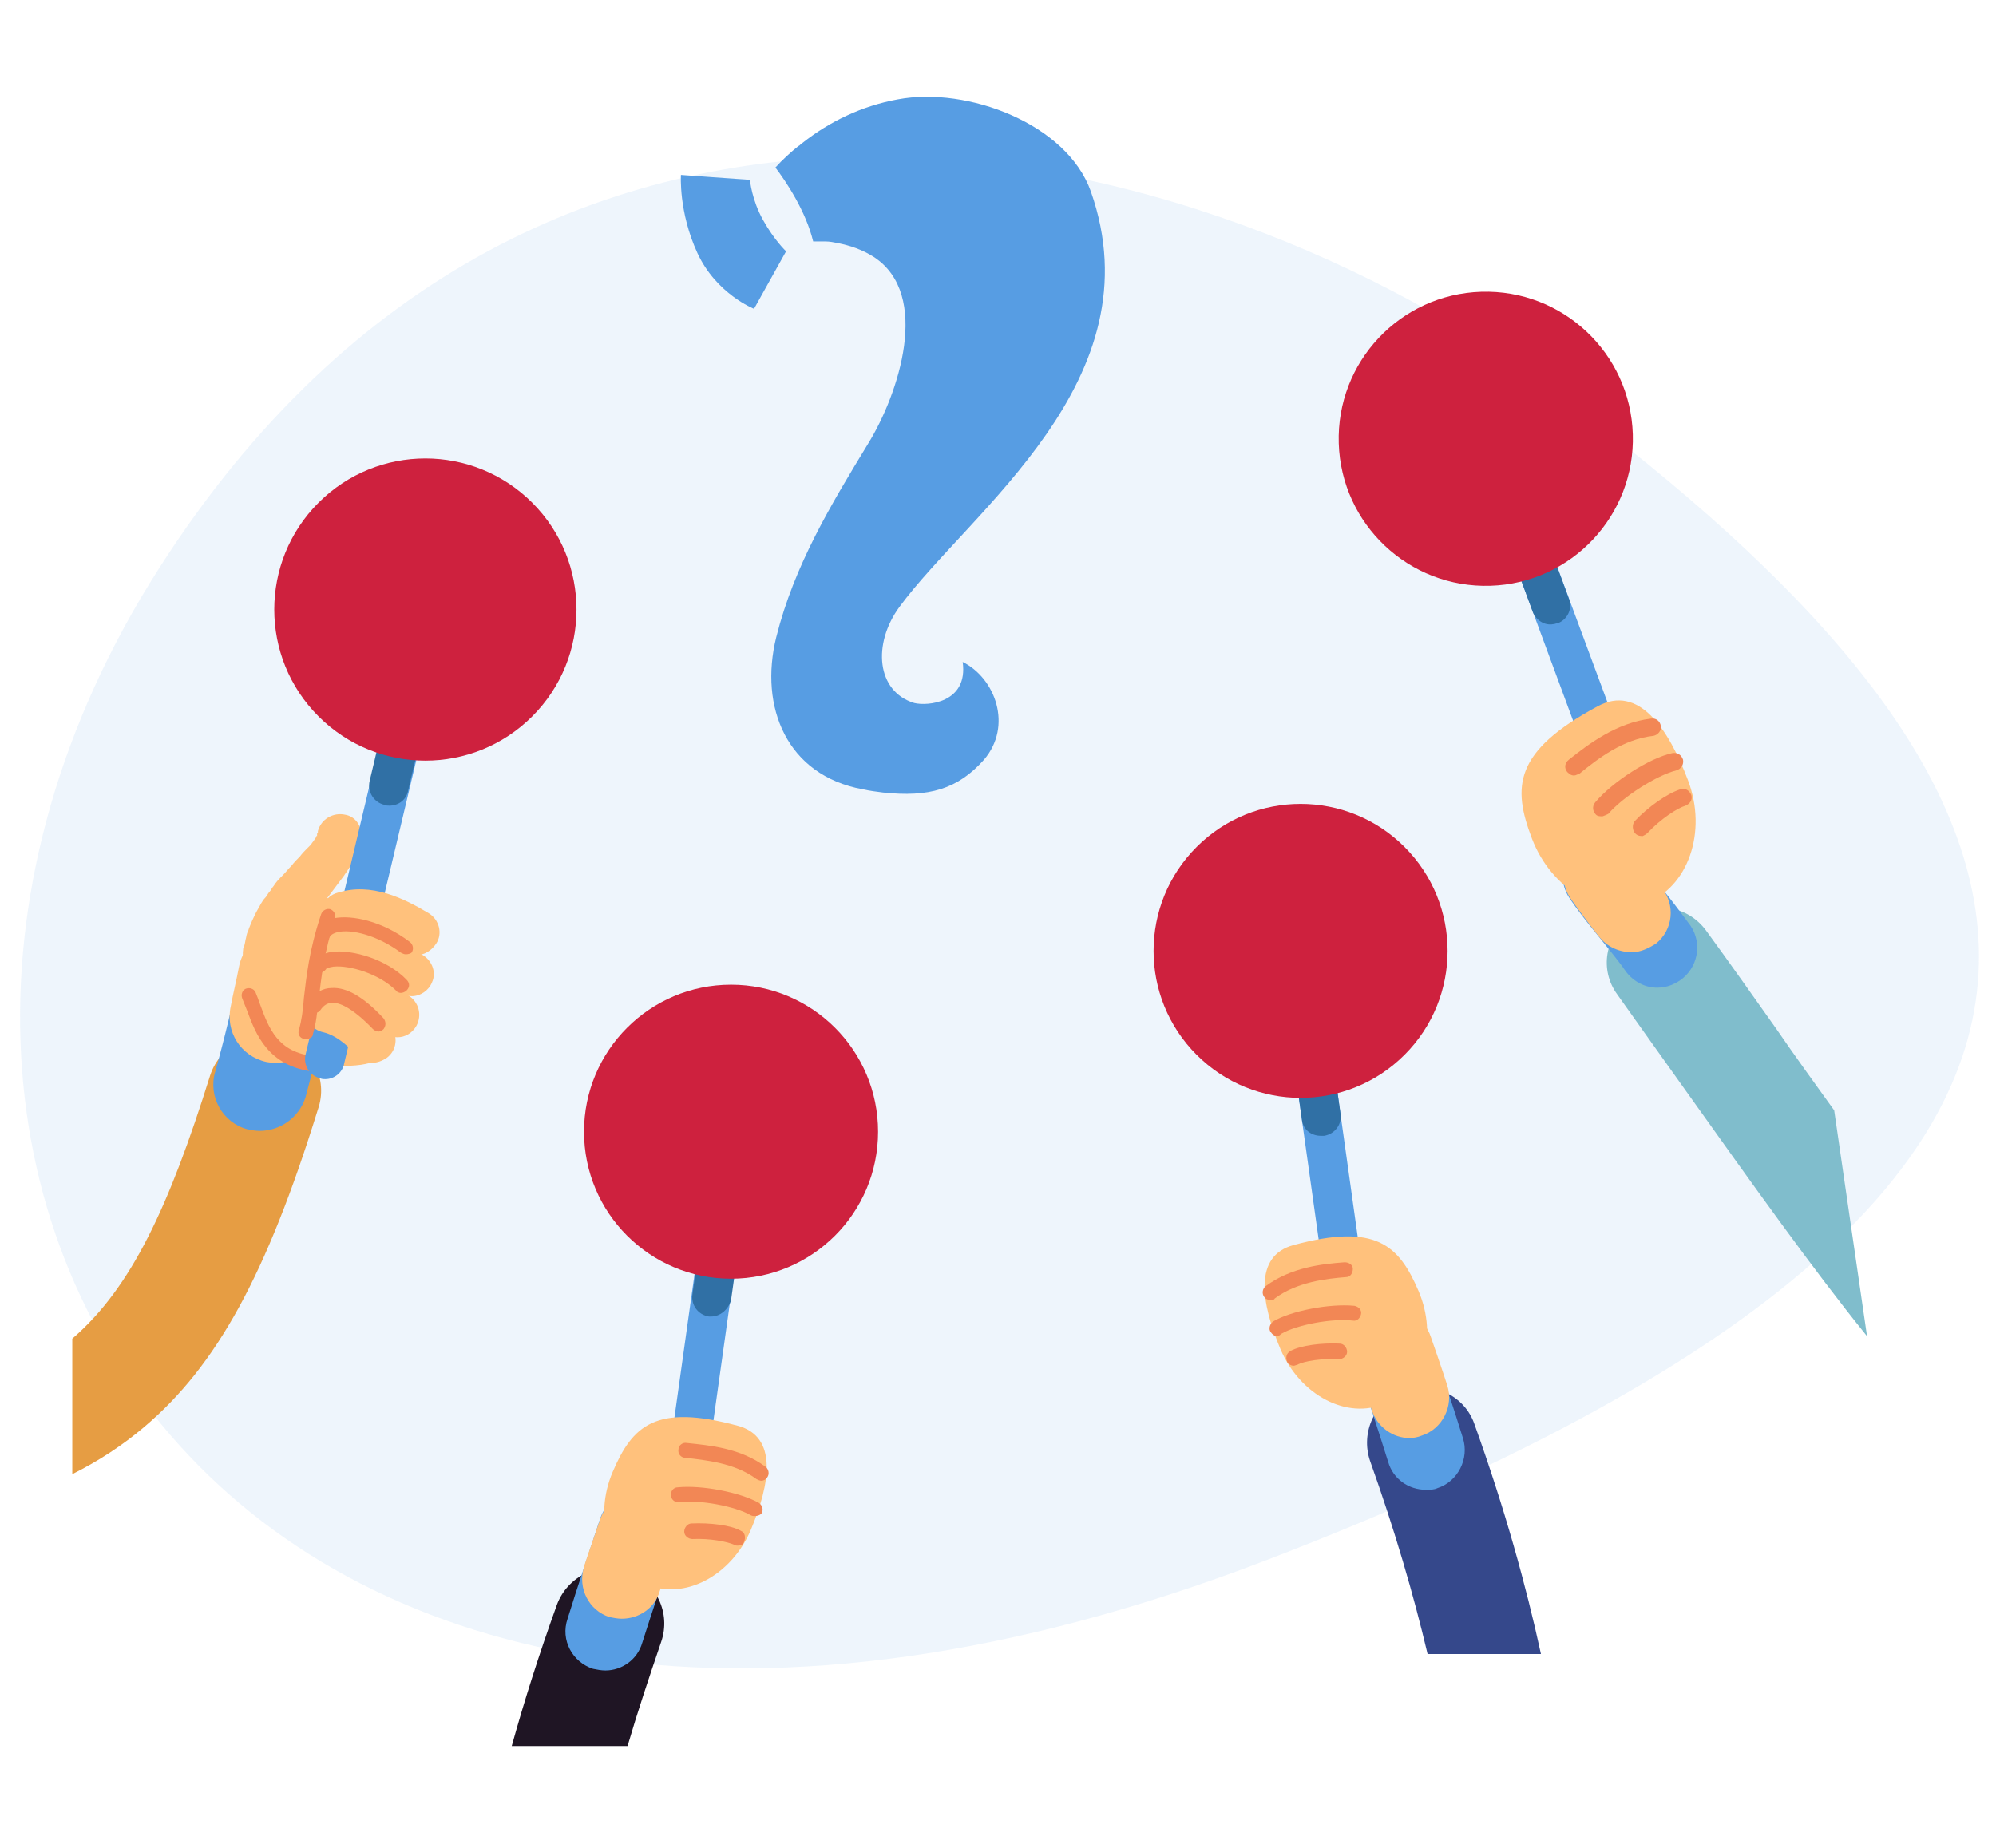 <?xml version="1.0" encoding="utf-8"?>
<!-- Generator: Adobe Illustrator 24.0.3, SVG Export Plug-In . SVG Version: 6.00 Build 0)  -->
<svg version="1.1" id="Layer_1" xmlns="http://www.w3.org/2000/svg" xmlns:xlink="http://www.w3.org/1999/xlink" x="0px" y="0px"
	 width="243px" height="225px" viewBox="0 0 243 225" style="enable-background:new 0 0 243 225;" xml:space="preserve">
<style type="text/css">
	.st0{opacity:0.1;fill:#579DE3;}
	.st1{fill:#579DE3;}
	.st2{fill:#80BDCC;}
	.st3{fill:#FFC17C;}
	.st4{fill:#3070A5;}
	.st5{fill:#CE213E;}
	.st6{fill:#F28755;}
	.st7{fill:#E69D43;}
	.st8{fill:#35488B;}
	.st9{fill:#1F1524;}
</style>
<g>
	<path class="st0" d="M19.3,69.3C-28.8,144.7,29.1,238,154.1,190s94.6-98,35.7-141.9C146,15.5,65.9-3.8,19.3,69.3z"/>
	<g>
		<path class="st1" d="M117.2,80.6c0.7,5-4.3,5.4-5.9,5c-4.6-1.4-5.1-7.2-1.8-11.7c8.6-11.7,31.4-27.6,23.3-50.6
			c-2.9-8.2-15-12.8-23.5-11.2c-4.4,0.8-8.3,2.7-11.6,5.3c0,0,0,0,0,0c-0.2,0.1-0.3,0.3-0.5,0.4c0,0,0.1-0.1,0.1-0.1
			c-1,0.8-2,1.7-2.9,2.7c1.3,1.7,3.7,5.3,4.6,9c0.5,0,1,0,1.5,0c0,0,0,0,0,0c0.5,0,1,0.1,1.5,0.2c1.5,0.3,3,0.8,4.4,1.7
			c7,4.6,3,16.7-0.7,22.7c-4.5,7.4-9,14.8-11.2,23.6c-2.1,8.5,1.3,16.8,10.5,18.5c0.9,0.2,1.7,0.3,2.5,0.4c5.6,0.6,9.1-0.4,12.3-4
			C123.3,88.4,121.2,82.6,117.2,80.6z"/>
		<path class="st1" d="M91.3,21.9c0,0,0.2,2.4,1.6,4.9c1.4,2.5,2.8,3.8,2.8,3.8l-3.9,7c0,0-4.6-1.8-6.9-6.8s-2-9.5-2-9.5L91.3,21.9z
			"/>
	</g>
	<g>
		<g>
			<path class="st2" d="M223.3,135.2c-2.3-3.2-4.7-6.5-7.1-10c-2.7-3.8-5.5-7.8-8.5-11.9c-2.2-3-6.3-3.7-9.3-1.5
				c-3,2.2-3.7,6.3-1.5,9.3c2.9,4.1,5.7,8,8.4,11.8c8.2,11.5,15.3,21.5,22,29.8L223.3,135.2z"/>
		</g>
		<g>
			<path class="st1" d="M202.5,120.2c-1.8,0.3-3.6-0.5-4.7-2.1c-0.6-0.9-2-2.6-3.2-4.1c-1.4-1.7-2.7-3.4-3.5-4.6
				c-1.5-2.2-1-5.2,1.2-6.7c2.2-1.5,5.2-1,6.7,1.2c0.6,0.9,1.9,2.5,3.1,4c1.5,1.8,2.8,3.6,3.7,4.8c1.5,2.2,0.9,5.2-1.3,6.7
				C203.9,119.8,203.2,120.1,202.5,120.2z"/>
		</g>
		<g>
			<path class="st3" d="M199.2,115.9c-1.6,0.2-3.3-0.4-4.4-1.7c-0.1-0.1-2-2.5-3.6-4.8c-1.5-2.2-1-5.2,1.2-6.7
				c2.2-1.5,5.2-1,6.7,1.2c1.4,2,3.1,4.2,3.2,4.2c1.7,2.1,1.4,5.1-0.7,6.8C200.8,115.4,200,115.8,199.2,115.9z"/>
		</g>
		<g>
			<g>
				<g>
					<path class="st1" d="M199.8,104.9c-1.1,0.2-2.1-0.5-2.5-1.5L183.1,65c-0.5-1.2,0.2-2.6,1.4-3c1.2-0.5,2.6,0.2,3,1.4l14.2,38.3
						c0.5,1.2-0.2,2.6-1.4,3C200.1,104.8,200,104.8,199.8,104.9z"/>
				</g>
				<g>
					<path class="st4" d="M189.1,76c-1.1,0.2-2.1-0.5-2.5-1.5l-3.5-9.5c-0.5-1.2,0.2-2.6,1.4-3c1.2-0.5,2.6,0.2,3,1.4l3.5,9.5
						c0.5,1.2-0.2,2.6-1.4,3C189.4,75.9,189.3,76,189.1,76z"/>
				</g>
				
					<ellipse transform="matrix(1 -3.070722e-02 3.070722e-02 1 -1.555 5.577)" class="st5" cx="180.8" cy="53.4" rx="17.9" ry="17.9"/>
			</g>
			<path class="st3" d="M194.5,86c5-2.7,8.6,2.7,11,9c2.4,6.3,0,13.1-5.2,15s-11.4-1.6-13.8-7.9C184.1,95.8,184.3,91.5,194.5,86z"/>
			<g>
				<path class="st6" d="M200,101.8c-0.3,0-0.6,0-0.9-0.3c-0.4-0.4-0.4-1.1-0.1-1.5c1.7-1.8,4-3.4,5.6-3.9c0.6-0.2,1.1,0.2,1.3,0.7
					c0.2,0.6-0.2,1.1-0.7,1.3c-1,0.3-3,1.6-4.6,3.3C200.4,101.6,200.2,101.7,200,101.8z"/>
			</g>
			<g>
				<path class="st6" d="M195.1,99.4c-0.3,0-0.6,0-0.8-0.2c-0.4-0.4-0.5-1-0.1-1.5c2.1-2.5,6.6-5.4,9.4-6c0.6-0.1,1.1,0.2,1.3,0.8
					c0.1,0.6-0.2,1.1-0.8,1.3c-2.4,0.6-6.5,3.2-8.3,5.3C195.6,99.2,195.4,99.3,195.1,99.4z"/>
			</g>
			<g>
				<path class="st6" d="M191.8,94.4c-0.4,0.1-0.7-0.1-1-0.4c-0.4-0.5-0.3-1.1,0.2-1.5c2.4-1.9,5.8-4.5,10-5
					c0.6-0.1,1.1,0.3,1.2,0.9c0.1,0.6-0.4,1.1-0.9,1.2c-3.7,0.4-6.8,2.8-9,4.6C192.1,94.3,192,94.3,191.8,94.4z"/>
			</g>
		</g>
	</g>
	<g>
		<g>
			<path class="st7" d="M34.3,126.4c-3.6-1.1-7.5,0.9-8.7,4.5c-5,16-9.6,25.9-16.8,32.1v16.5c3.2-1.6,6.1-3.5,8.7-5.7
				c8.9-7.5,15-18.7,21.2-38.7C40,131.4,38,127.6,34.3,126.4z"/>
		</g>
		<g>
			<path class="st1" d="M31.6,137.7c-0.5,0-1-0.1-1.5-0.2c-3-0.8-4.8-4-3.9-7c1.1-3.9,2.1-8.1,3.1-12.9c0.6-3.1,3.6-5.1,6.7-4.4
				c3.1,0.6,5.1,3.6,4.4,6.7c-1,5.1-2.1,9.6-3.2,13.7C36.4,136.1,34.1,137.7,31.6,137.7z"/>
		</g>
		<g>
			<path class="st3" d="M33.7,129.4c-0.4,0-0.8,0-1.3-0.1c-3.1-0.7-5-3.7-4.3-6.8c0.3-1.6,0.7-3.2,1-4.8c0.6-3.1,3.6-5.1,6.7-4.4
				c3.1,0.6,5.1,3.6,4.4,6.7c-0.4,1.7-0.7,3.5-1.1,5.1C38.6,127.6,36.3,129.4,33.7,129.4z"/>
		</g>
		<path class="st3" d="M37.6,108.7c-4.9-1.2-6.9,3.4-7.6,8.6c-0.7,5.2,3.2,11.8,8.3,12.3c11.2,1.1,9.2-2.7,9.9-7.9
			C48.9,116.5,47.8,111.2,37.6,108.7z"/>
		<g>
			<path class="st6" d="M38.3,130.5C38.3,130.5,38.2,130.5,38.3,130.5c-5.7-0.6-7.2-4.7-8.2-7.4c-0.2-0.5-0.4-1-0.6-1.5
				c-0.2-0.5,0-1,0.4-1.2c0.5-0.2,1,0,1.2,0.4c0.2,0.5,0.4,1,0.6,1.6c1,2.7,2.1,5.8,6.6,6.2c0.5,0.1,0.9,0.5,0.8,1
				C39.2,130.2,38.8,130.5,38.3,130.5z"/>
		</g>
		<path class="st3" d="M43.9,102.1c0,0,0,0.1,0,0.2c0,0.1,0,0.1,0,0.2c0,0,0,0.1,0,0.1l0,0.1l0,0l0,0.1c-0.1,0.2-0.1,0.4-0.2,0.7
			c0,0.1-0.1,0.3-0.1,0.4c0,0.1-0.1,0.1-0.1,0.2l-0.1,0.1c-0.2,0.4-0.4,0.9-0.7,1.2c-0.1,0.2-0.3,0.4-0.4,0.6
			c-0.1,0.2-0.3,0.4-0.4,0.6c-0.3,0.4-0.6,0.8-0.9,1.2c-0.3,0.4-0.6,0.8-0.9,1.2c-0.3,0.4-0.6,0.8-0.9,1.2c-0.3,0.4-0.6,0.8-0.8,1.2
			c-0.1,0.2-0.2,0.4-0.4,0.6c-0.1,0.2-0.2,0.4-0.3,0.5c-0.2,0.4-0.3,0.7-0.5,1c-0.2,0.3-0.2,0.6-0.3,0.9c-0.1,0.3-0.1,0.5-0.2,0.7
			c-0.1,0.2-0.1,0.4-0.1,0.6c0,0.3-0.1,0.5-0.1,0.5l0,0.3c-0.3,1.9-2,3.3-3.9,3c-1.9-0.3-3.3-2-3-3.9c0-0.1,0-0.2,0.1-0.3
			c0,0,0.1-0.3,0.2-0.9c0.1-0.3,0.1-0.7,0.3-1c0.1-0.4,0.3-0.8,0.5-1.3c0.2-0.4,0.4-0.9,0.7-1.4c0.3-0.5,0.5-1,0.9-1.4
			c0.2-0.2,0.3-0.5,0.5-0.7c0.2-0.2,0.3-0.5,0.5-0.7c0.3-0.5,0.7-0.9,1.1-1.3c0.4-0.4,0.7-0.8,1.1-1.2c0.3-0.4,0.7-0.8,1-1.1
			c0.3-0.4,0.6-0.7,0.9-1c0.1-0.1,0.3-0.3,0.4-0.4c0.1-0.1,0.2-0.3,0.3-0.4c0.2-0.3,0.3-0.4,0.4-0.6l0-0.1c0,0,0,0,0,0c0,0,0,0,0,0
			c0,0,0,0,0.1,0c0,0,0,0,0,0l0,0l0-0.1c0,0,0-0.1,0-0.1c0-0.1,0-0.2,0.1-0.2c0-0.1,0-0.2,0-0.2l0,0c0.4-1.5,1.9-2.3,3.3-2
			C43.3,99.4,44.2,100.7,43.9,102.1z"/>
		<g>
			<g>
				<path class="st1" d="M39.6,131.4c-0.2,0-0.4,0-0.6-0.1c-1.3-0.3-2.1-1.6-1.8-2.9l10.2-42.9c0.3-1.3,1.6-2.1,2.9-1.8
					c1.3,0.3,2.1,1.6,1.8,2.9l-10.2,42.9C41.7,130.6,40.7,131.4,39.6,131.4z"/>
			</g>
			<g>
				<path class="st4" d="M47.4,98.1c-0.2,0-0.4,0-0.6-0.1c-1.3-0.3-2.1-1.6-1.8-2.9l2.3-9.7c0.3-1.3,1.6-2.1,2.9-1.8
					c1.3,0.3,2.1,1.6,1.8,2.9l-2.3,9.7C49.5,97.4,48.5,98.1,47.4,98.1z"/>
			</g>
			
				<ellipse transform="matrix(0.707 -0.707 0.707 0.707 -37.295 58.383)" class="st5" cx="51.8" cy="74.2" rx="18.4" ry="18.4"/>
		</g>
		<g>
			<path class="st3" d="M45.4,129.4c-0.8,0-1.6-0.4-2.2-1.1c-0.5-0.6-2.1-2.2-3.8-2.6c-1.5-0.3-2.4-1.7-2.1-3.2
				c0.3-1.5,1.7-2.4,3.2-2.1c4,0.8,6.8,4.2,7.1,4.6c0.9,1.2,0.7,2.9-0.5,3.8C46.5,129.2,45.9,129.4,45.4,129.4z"/>
		</g>
		<g>
			<path class="st3" d="M48.4,126.3c-0.5,0-0.9-0.1-1.4-0.4l-7.9-4.6c-1.3-0.8-1.7-2.4-1-3.7c0.8-1.3,2.4-1.7,3.7-1l7.9,4.6
				c1.3,0.8,1.7,2.4,1,3.7C50.2,125.8,49.3,126.3,48.4,126.3z"/>
		</g>
		<g>
			<path class="st3" d="M50.1,121.3c-0.3,0-0.7-0.1-1-0.2l-7.9-3.2c-1.4-0.6-2.1-2.2-1.5-3.5c0.6-1.4,2.2-2.1,3.5-1.5l7.9,3.2
				c1.4,0.6,2.1,2.2,1.5,3.5C52.2,120.6,51.2,121.3,50.1,121.3z"/>
		</g>
		<g>
			<path class="st3" d="M50.7,116.3c-0.5,0-1-0.1-1.4-0.4c-3-1.8-5.1-2.5-6.6-2c-1.4,0.5-3-0.3-3.4-1.8c-0.5-1.4,0.3-3,1.8-3.4
				c4.1-1.3,8.1,0.7,11.1,2.5c1.3,0.8,1.7,2.5,0.9,3.7C52.5,115.8,51.6,116.3,50.7,116.3z"/>
		</g>
		<g>
			<path class="st6" d="M49.4,116.2c-0.2,0-0.4-0.1-0.6-0.2c-2.8-2.1-6-2.9-7.7-2.5c-0.4,0.1-0.8,0.3-0.9,0.5
				c-0.2,0.4-0.8,0.6-1.2,0.4c-0.4-0.2-0.6-0.8-0.4-1.2c0.3-0.5,0.8-1.1,2.1-1.4c2.1-0.4,5.8,0.3,9.2,2.9c0.4,0.3,0.5,0.9,0.2,1.3
				C50,116.1,49.7,116.2,49.4,116.2z"/>
		</g>
		<g>
			<path class="st6" d="M48.8,120.9c-0.2,0-0.5-0.1-0.6-0.3c-2-2-5.6-3.1-7.6-2.9c-0.6,0.1-0.9,0.2-0.9,0.3
				c-0.3,0.4-0.8,0.6-1.2,0.3c-0.4-0.3-0.6-0.8-0.3-1.2c0.3-0.4,0.9-1,2.2-1.2c2.5-0.3,6.7,0.9,9.1,3.4c0.4,0.4,0.4,0.9,0,1.3
				C49.3,120.8,49,120.9,48.8,120.9z"/>
		</g>
		<g>
			<path class="st6" d="M46.1,125.6c-0.2,0-0.5-0.1-0.7-0.3c-2.6-2.7-4.1-3.2-4.9-3.2c-0.6,0-1.1,0.3-1.5,0.9
				c-0.3,0.4-0.9,0.5-1.3,0.2c-0.4-0.3-0.5-0.9-0.2-1.3c0.8-1,1.8-1.6,2.9-1.6c1.8-0.1,3.9,1.1,6.3,3.7c0.3,0.4,0.3,0.9,0,1.3
				C46.5,125.5,46.3,125.6,46.1,125.6z"/>
		</g>
		<g>
			<path class="st6" d="M37.3,126.5c-0.1,0-0.2,0-0.3,0c-0.5-0.1-0.8-0.6-0.6-1.1c0.3-1.1,0.5-2.4,0.6-3.9c0.3-2.5,0.6-5.7,2.1-10.2
				c0.2-0.5,0.7-0.7,1.1-0.6c0.5,0.2,0.7,0.7,0.6,1.1c-1.4,4.3-1.7,7.4-2,9.9c-0.2,1.6-0.3,2.9-0.7,4.2
				C38.1,126.3,37.7,126.5,37.3,126.5z"/>
		</g>
	</g>
	<g>
		<g>
			<g>
				<path class="st1" d="M165.4,171.2c-1.2,0-2.2-0.8-2.3-2l-5.8-41.4c-0.2-1.3,0.7-2.5,2-2.7c1.3-0.2,2.5,0.7,2.7,2l5.8,41.4
					c0.2,1.3-0.7,2.5-2,2.7C165.6,171.2,165.5,171.2,165.4,171.2z"/>
			</g>
			<g>
				<path class="st4" d="M160.8,138.3c-1.2,0-2.2-0.8-2.3-2l-1.2-8.5c-0.2-1.3,0.7-2.5,2-2.7c1.3-0.2,2.5,0.7,2.7,2l1.2,8.5
					c0.2,1.3-0.7,2.5-2,2.7C161,138.3,160.9,138.3,160.8,138.3z"/>
			</g>
			
				<ellipse transform="matrix(0.707 -0.707 0.707 0.707 -35.521 145.901)" class="st5" cx="158.4" cy="115.8" rx="17.9" ry="17.9"/>
		</g>
		<g>
			<path class="st8" d="M173.8,201.4h13.8c-1.8-8.3-4.4-17.7-8.1-28c-1.2-3.5-5.1-5.3-8.6-4.1c-3.5,1.2-5.3,5.1-4.1,8.6
				C169.8,186.3,172.1,194.2,173.8,201.4z"/>
		</g>
		<g>
			<path class="st1" d="M173.6,181.4c-2.1,0-4-1.3-4.6-3.4c-1.2-3.8-2.5-7.9-4-12.1c-0.9-2.5,0.5-5.3,3-6.1c2.5-0.9,5.3,0.5,6.1,3
				c1.4,4.3,2.8,8.4,4,12.3c0.8,2.5-0.6,5.3-3.1,6.1C174.6,181.4,174.1,181.4,173.6,181.4z"/>
		</g>
		<g>
			<path class="st3" d="M171.6,175.1c-2,0-3.9-1.3-4.6-3.4c0,0-0.5-1.6-1.9-5.8c-0.9-2.5,0.5-5.3,3-6.1c2.5-0.9,5.3,0.5,6.1,3
				c1.5,4.3,2,5.9,2,5.9c0.8,2.5-0.6,5.3-3.1,6.1C172.6,175,172.1,175.1,171.6,175.1z"/>
		</g>
		<g>
			<path class="st3" d="M157.5,151.6c-4.9,1.3-4,7-1.6,12.7c2.4,5.6,8.1,8.6,12.7,6.6c4.6-2,6.5-8.1,4.1-13.7
				C170.3,151.6,167.5,148.9,157.5,151.6z"/>
			<g>
				<path class="st6" d="M157.5,166.3c-0.3,0-0.7-0.2-0.8-0.5c-0.2-0.5-0.1-1,0.4-1.3c1.3-0.7,3.8-1,6-0.9c0.5,0,0.9,0.5,0.9,1
					c0,0.5-0.5,0.9-1,0.9c-2.1-0.1-4.2,0.2-5.1,0.7C157.8,166.2,157.6,166.3,157.5,166.3z"/>
			</g>
			<g>
				<path class="st6" d="M155.5,162.7c-0.3,0-0.6-0.2-0.8-0.5c-0.3-0.4-0.1-1,0.3-1.3c2.2-1.3,6.9-2.2,9.9-1.9
					c0.5,0.1,0.9,0.5,0.8,1c-0.1,0.5-0.5,0.9-1,0.8c-2.5-0.3-6.8,0.5-8.7,1.6C155.8,162.6,155.6,162.7,155.5,162.7z"/>
			</g>
			<g>
				<path class="st6" d="M154.7,158.3c-0.3,0-0.6-0.1-0.8-0.4c-0.3-0.4-0.2-1,0.2-1.3c3.1-2.3,6.9-2.7,9.6-2.9c0.5,0,1,0.3,1,0.8
					c0,0.5-0.3,1-0.8,1c-2.5,0.2-6,0.6-8.7,2.6C155.1,158.3,154.9,158.3,154.7,158.3z"/>
			</g>
		</g>
	</g>
	<g>
		<g>
			<g>
				<path class="st1" d="M81.9,193.2c-0.1,0-0.2,0-0.3,0c-1.3-0.2-2.2-1.4-2-2.7l5.8-41.4c0.2-1.3,1.4-2.2,2.7-2
					c1.3,0.2,2.2,1.4,2,2.7l-5.8,41.4C84.1,192.3,83.1,193.2,81.9,193.2z"/>
			</g>
			<g>
				<path class="st4" d="M86.6,160.3c-0.1,0-0.2,0-0.3,0c-1.3-0.2-2.2-1.4-2-2.7l1.2-8.5c0.2-1.3,1.4-2.2,2.7-2
					c1.3,0.2,2.2,1.4,2,2.7l-1.2,8.5C88.7,159.4,87.7,160.3,86.6,160.3z"/>
			</g>
			<circle class="st5" cx="89" cy="137.8" r="17.9"/>
		</g>
		<g>
			<path class="st9" d="M76.4,212.6c1.2-4.1,2.6-8.3,4.1-12.7c1.2-3.5-0.6-7.3-4.1-8.6c-3.5-1.2-7.3,0.6-8.6,4.1
				c-2.2,6.1-4,11.8-5.5,17.2H76.4z"/>
		</g>
		<g>
			<path class="st1" d="M73.7,203.4c-0.5,0-1-0.1-1.5-0.2c-2.5-0.8-4-3.5-3.1-6.1c1.2-3.9,2.6-8,4-12.3c0.9-2.5,3.6-3.9,6.1-3
				c2.5,0.9,3.9,3.6,3,6.1c-1.4,4.2-2.8,8.3-4,12.1C77.6,202.1,75.7,203.4,73.7,203.4z"/>
		</g>
		<g>
			<path class="st3" d="M75.7,197.1c-0.5,0-1-0.1-1.5-0.2c-2.5-0.8-3.9-3.5-3.1-6.1c0-0.1,0.5-1.6,2-5.9c0.9-2.5,3.6-3.9,6.1-3
				c2.5,0.9,3.9,3.6,3,6.1c-1.4,4.2-1.9,5.8-1.9,5.8C79.7,195.8,77.8,197.1,75.7,197.1z"/>
		</g>
		<g>
			<path class="st3" d="M89.8,173.6c4.9,1.3,4,7,1.6,12.7c-2.4,5.6-8.1,8.6-12.7,6.6c-4.6-2-6.5-8.1-4.1-13.7
				C77,173.6,79.8,170.9,89.8,173.6z"/>
			<g>
				<path class="st6" d="M89.8,188.2c-0.1,0-0.3,0-0.4-0.1c-0.9-0.4-3-0.8-5.1-0.7c-0.5,0-1-0.4-1-0.9c0-0.5,0.4-1,0.9-1
					c2.2-0.1,4.8,0.2,6,0.9c0.5,0.2,0.6,0.8,0.4,1.3C90.5,188.1,90.2,188.2,89.8,188.2z"/>
			</g>
			<g>
				<path class="st6" d="M91.9,184.6c-0.2,0-0.3,0-0.5-0.1c-1.9-1.1-6.2-1.9-8.7-1.6c-0.5,0.1-1-0.3-1-0.8c-0.1-0.5,0.3-1,0.8-1
					c2.9-0.3,7.6,0.6,9.9,1.9c0.4,0.3,0.6,0.8,0.3,1.3C92.5,184.5,92.2,184.6,91.9,184.6z"/>
			</g>
			<g>
				<path class="st6" d="M92.7,180.3c-0.2,0-0.4-0.1-0.6-0.2c-2.7-2-6.2-2.3-8.7-2.6c-0.5,0-0.9-0.5-0.8-1c0-0.5,0.5-0.9,1-0.8
					c2.8,0.3,6.5,0.6,9.6,2.9c0.4,0.3,0.5,0.9,0.2,1.3C93.2,180.2,92.9,180.3,92.7,180.3z"/>
			</g>
		</g>
	</g>
</g>
</svg>
